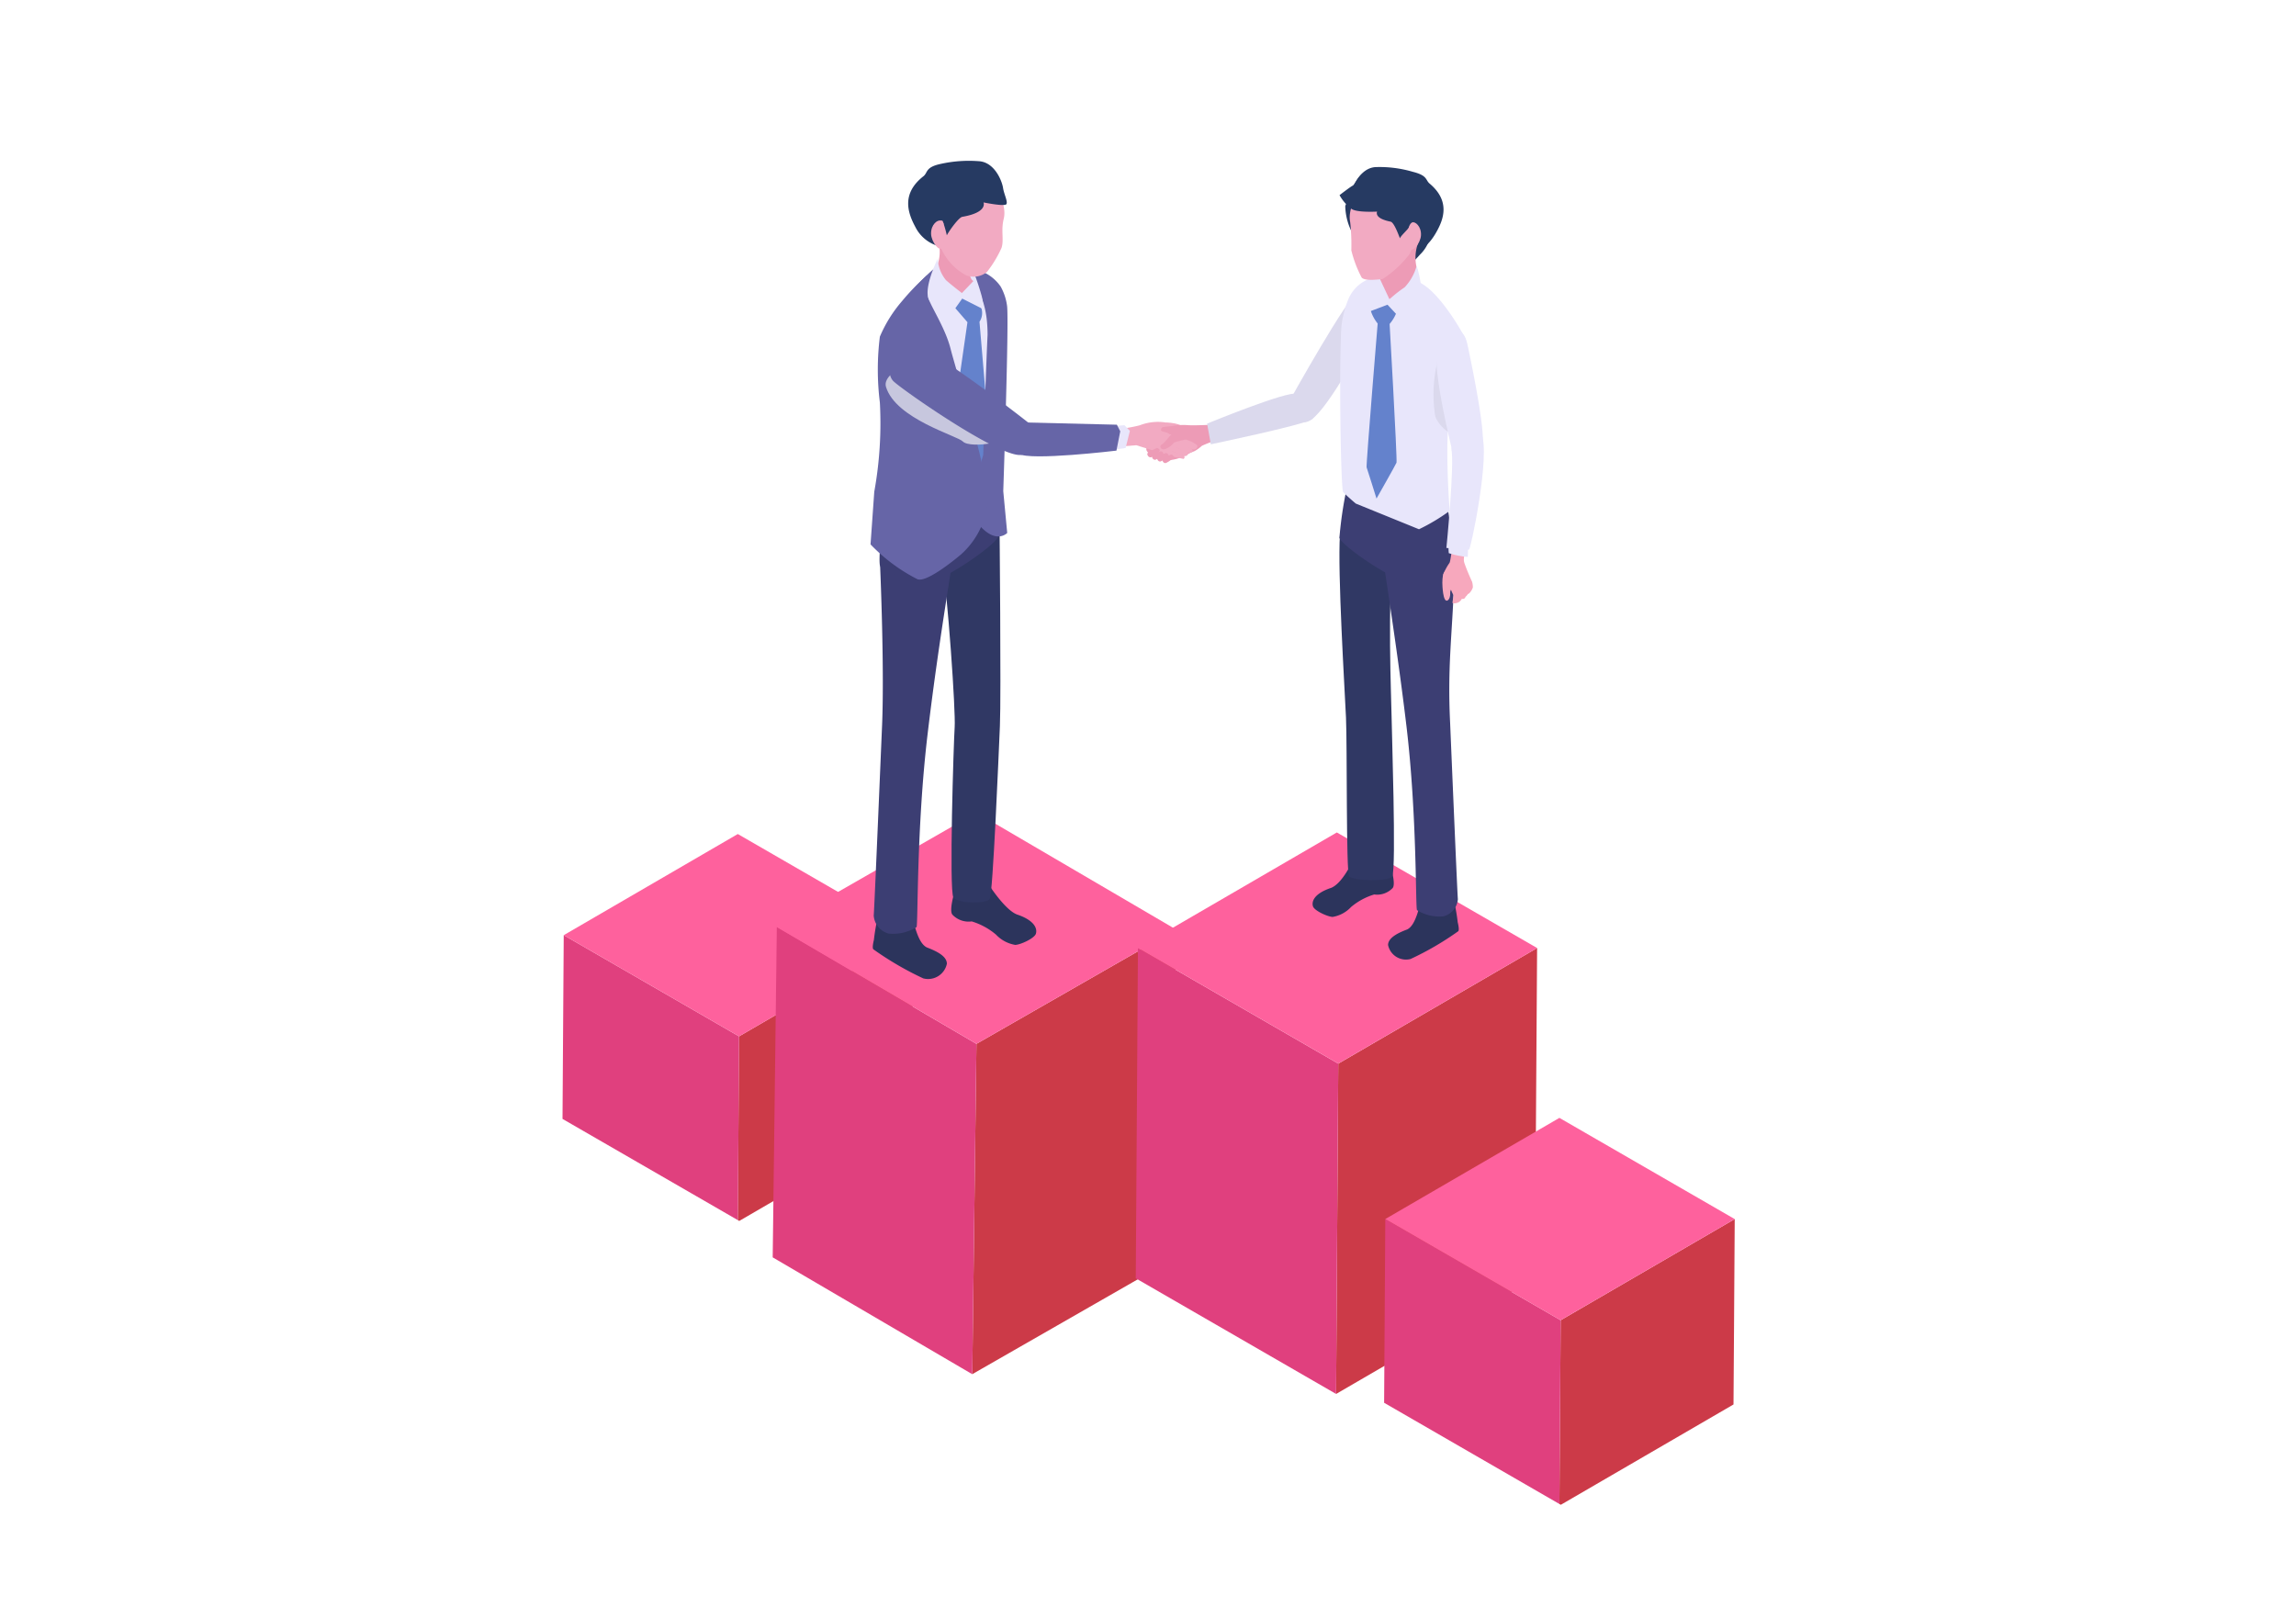 <svg xmlns="http://www.w3.org/2000/svg" width="200" height="140" viewBox="0 0 200 140">
  <g id="グループ_7767" data-name="グループ 7767" transform="translate(1750 14890)">
    <rect id="長方形_10465" data-name="長方形 10465" width="200" height="140" transform="translate(-1750 -14890)" fill="none"/>
    <g id="グループ_7766" data-name="グループ 7766" transform="translate(-1701 -14875.998)">
      <g id="Layer_1" transform="translate(0 -0.002)">
        <path id="パス_11160" data-name="パス 11160" d="M55.608,178.23l-.064,10.021L55.5,194.38l-15.037,8.741-.125-.072.106-16.007,6.481-3.767Z" transform="translate(-25.068 -110.754)" fill="#cc3a48"/>
        <path id="パス_11161" data-name="パス 11161" d="M15.378,187.037l-.106,16.007L0,194.227l.038-5.932L.106,178.22l8.662,5Z" transform="translate(0 -110.748)" fill="#e0407e"/>
        <path id="パス_11162" data-name="パス 11162" d="M30.714,163.757l-15.162,8.813L.28,163.753l15.162-8.813Z" transform="translate(-0.174 -96.281)" fill="#fe619d"/>
        <path id="パス_11163" data-name="パス 11163" d="M112.028,176.91l-.363,28.776L94.28,215.65l.363-28.776Z" transform="translate(-58.587 -109.934)" fill="#cc3a48"/>
        <path id="パス_11164" data-name="パス 11164" d="M66.108,186.52,65.745,215.3,48.36,205.12l.36-28.78Z" transform="translate(-30.052 -109.58)" fill="#e0407e"/>
        <path id="パス_11165" data-name="パス 11165" d="M84.083,160.2,66.7,170.164,49.31,159.984l17.385-9.964Z" transform="translate(-30.642 -93.224)" fill="#fe619d"/>
        <path id="パス_11166" data-name="パス 11166" d="M195.5,181.18l-.189,28.78L177.99,220.027l.189-28.776Z" transform="translate(-110.606 -112.587)" fill="#cc3a48"/>
        <path id="パス_11167" data-name="パス 11167" d="M149.538,191.244l-.189,28.776L131.9,209.946l.189-28.776Z" transform="translate(-81.965 -112.581)" fill="#e0407e"/>
        <path id="パス_11168" data-name="パス 11168" d="M167.173,164.65l-17.324,10.07L132.4,164.647l17.324-10.067Z" transform="translate(-82.275 -96.058)" fill="#fe619d"/>
        <path id="パス_11169" data-name="パス 11169" d="M244.642,243.55l-.064,10.021-.042,6.129-15.041,8.741-.125-.072.11-16.007,6.481-3.767Z" transform="translate(-142.534 -151.345)" fill="#cc3a48"/>
        <path id="パス_11170" data-name="パス 11170" d="M204.418,252.357l-.11,16.007-15.268-8.817.038-5.932.064-10.074,8.666,5Z" transform="translate(-117.472 -151.339)" fill="#e0407e"/>
        <path id="パス_11171" data-name="パス 11171" d="M219.748,229.077l-15.166,8.813-15.272-8.817,15.166-8.813Z" transform="translate(-117.64 -136.872)" fill="#fe619d"/>
        <path id="パス_11172" data-name="パス 11172" d="M89.851,166.007c-.095.257-.632,1.98-.314,2.381a1.945,1.945,0,0,0,1.685.591,5.915,5.915,0,0,1,2.112,1.147,2.976,2.976,0,0,0,1.685.9c.473-.023,1.673-.575,1.794-.977.136-.451-.129-1.136-1.545-1.639-1.132-.314-2.726-2.889-2.726-2.889l-1.624-.246L89.851,166Z" transform="translate(-55.578 -102.707)" fill="#2c345c"/>
        <path id="パス_11173" data-name="パス 11173" d="M93.392,159.648a3.567,3.567,0,0,0-2.832.008l.121,2.923c-.284.829,2.786.511,2.786.511a4.048,4.048,0,0,1-.072-3.441Z" transform="translate(-56.275 -99.017)" fill="#b8c8f2"/>
        <path id="パス_11174" data-name="パス 11174" d="M92.2,101.051c.114-2.563-.034-17.631-.034-17.631L87.06,85.748c.625,4.138,1.291,14.076,1.2,15.42s-.5,14.3-.11,14.856,2.881.557,3.161.14.776-12.546.89-15.109Z" transform="translate(-54.1 -51.838)" fill="#303864"/>
        <path id="パス_11175" data-name="パス 11175" d="M71.846,173.069a17.172,17.172,0,0,0-.363,2.078s-.174.659-.053.806a27.375,27.375,0,0,0,4.357,2.54,1.67,1.67,0,0,0,2.056-1.283c-.011-.61-.761-1.041-1.738-1.412-.84-.394-1.1-2.245-1.295-2.525A6.815,6.815,0,0,0,72.9,172.6l-1.052.473Z" transform="translate(-44.361 -107.256)" fill="#2c345c"/>
        <path id="パス_11176" data-name="パス 11176" d="M76.089,170.861c-.329-.068-.647-2.165-.133-2.525l-1.976-.526a17.057,17.057,0,0,1-.84,2.877s1.715.6,1.764.583C75.078,170.623,76.089,170.861,76.089,170.861Z" transform="translate(-45.45 -104.279)" fill="#bfcdf2"/>
        <path id="パス_11177" data-name="パス 11177" d="M72.154,88.953s.405,9.2.148,14.329c0,0-.659,15.734-.708,16.082a1.756,1.756,0,0,0,1.31,1.571,3.881,3.881,0,0,0,2.419-.564c.144-.148-.015-8.579.965-16.813,1.1-9.237,2.434-16.154,2.3-16.48-1.09-2.627-6.436,1.874-6.436,1.874Z" transform="translate(-44.487 -53.6)" fill="#3c3e73"/>
        <path id="パス_11178" data-name="パス 11178" d="M83.169,72.175a19.912,19.912,0,0,1,.08,4.316c.22.507-5.448,4.509-6.83,4.145a14.527,14.527,0,0,1-3.426-1.5c-.231-.712.352-5.395.515-6.057.329-1.34,4.361-2.381,5.959-2.612.753-.11,3.377.734,3.7,1.711Z" transform="translate(-45.325 -43.781)" fill="#3c3e73"/>
        <path id="パス_11179" data-name="パス 11179" d="M89.443,32.17A9.339,9.339,0,0,0,87.16,30.8S89.8,42.71,91.1,43.407s.825-2.056.825-2.056-1.972-8.59-2.48-9.181Z" transform="translate(-54.163 -19.139)" fill="#5a5994"/>
        <path id="パス_11180" data-name="パス 11180" d="M80.968,24.181a16.067,16.067,0,0,0-2.938,3.267l2.412,18.9,5.38-2.355s.538-13.247.318-14.727-1.034-3.453-2.234-3.994-1.726-1.874-2.938-1.087Z" transform="translate(-48.489 -14.875)" fill="#6665a7"/>
        <path id="パス_11181" data-name="パス 11181" d="M82.9,25.091a16.067,16.067,0,0,0-2.938,3.267l2.412,18.9,5.38-2.355s.538-13.247.318-14.727-1.034-3.453-2.234-3.994S84.109,24.3,82.9,25.091Z" transform="translate(-49.688 -15.44)" fill="#e8e6fb"/>
        <path id="パス_11182" data-name="パス 11182" d="M92.239,38l-.481-5.667a1.364,1.364,0,0,0-.409-1.916c-.2-.223-.988-.969-.988-.969L89.21,30.635l1.5,1.734-.84,5.834.261,7.288,1.938,2.427,1.23-1.548L92.235,38Z" transform="translate(-55.437 -18.3)" fill="#6482cc"/>
        <path id="パス_11183" data-name="パス 11183" d="M90.16,25.133a3.331,3.331,0,0,1,2.275-.068,3.68,3.68,0,0,1,1.753,1.352,4.718,4.718,0,0,1,.564,1.7c.174,1.4-.333,16.128-.333,16.128l.345,3.646s-.867.931-2.241-.473.151-6.334.151-6.334.25-7.946.379-10.441c.011-5.168-2.892-5.512-2.892-5.512Z" transform="translate(-56.027 -15.46)" fill="#6665a7"/>
        <path id="パス_11184" data-name="パス 11184" d="M71.684,31.7a11.756,11.756,0,0,1,1.935-3.1A20.117,20.117,0,0,1,75.8,26.35a5.247,5.247,0,0,1,.091,1.84c-.023.5,1.454,2.612,1.942,4.532.5,1.984,3.282,10.786,3.26,13.228a7.06,7.06,0,0,1-2.321,4.706s-2.979,2.567-3.835,2.169A15.3,15.3,0,0,1,70.87,49.8l.326-4.588a33.493,33.493,0,0,0,.488-7.765,23.211,23.211,0,0,1,0-5.754Z" transform="translate(-44.04 -16.373)" fill="#6665a7"/>
        <path id="パス_11185" data-name="パス 11185" d="M85.592,52.105c-.4-1.7-5.565-2.147-6.508-3.116s-3.407-2.544-3.631-1.776c-.049.167-1.321.9-1.083,1.692.844,2.813,6.228,4.267,6.7,4.77.606.644,4.929.163,4.524-1.571Z" transform="translate(-46.197 -29.212)" fill="#c7c7de"/>
        <path id="パス_11186" data-name="パス 11186" d="M91.64,23.235a22.351,22.351,0,0,1,.863,2.491,3.568,3.568,0,0,1,.129,1.2l-1.87-.946s-.931-2.646-.534-3.108c.8-.939,1.416.363,1.416.363Z" transform="translate(-56.008 -14.001)" fill="#e8e6fb"/>
        <path id="パス_11187" data-name="パス 11187" d="M88.779,18.807c.1.56.333.621.333.621L87.8,20.8s-2.177-1.882-1.988-2.4a3.31,3.31,0,0,0,.216-2.472c-.182-1.261.254-1.533.254-1.533A9.827,9.827,0,0,1,89.3,16.9c.3.4-.651,1.143-.519,1.9Z" transform="translate(-53.317 -8.948)" fill="#ed9bb6"/>
        <path id="パス_11188" data-name="パス 11188" d="M85.59,24.431c.625.553,1.635,1.314,1.635,1.314L85.95,27.532a3.245,3.245,0,0,1-1.836-1.4c-.507-1.011.761-3.551.761-3.551A3.249,3.249,0,0,0,85.59,24.431Z" transform="translate(-52.195 -14.031)" fill="#e8e6fb"/>
        <path id="パス_11189" data-name="パス 11189" d="M81.468,6.757c.363.685,1.7,1.579,1.972,2.2a4.994,4.994,0,0,0,2.1,2.222,1.821,1.821,0,0,0,1.844-.284,9.92,9.92,0,0,0,1.268-2.1c.227-.708-.068-1.492.189-2.525.3-1.215-.6-2.836-1.511-3.7s-2.961-.716-4.134-.276a3.2,3.2,0,0,0-1.919,2,3.142,3.142,0,0,0,.193,2.465Z" transform="translate(-50.409 -1.206)" fill="#f2aac2"/>
        <path id="パス_11190" data-name="パス 11190" d="M88.088,3.788c.14-.227-.208-.867-.292-1.423S87.111.2,85.778.048a11.32,11.32,0,0,0-3.422.231c-1.325.284-1.105.738-1.473,1.056-1.965,1.526-1.393,3.2-.723,4.441a3.224,3.224,0,0,0,2.018,1.662c.125.057-.625-.8-.507-1.579.068-.447.825-.825.886-.56A10.73,10.73,0,0,1,82.9,6.5c.14-.3,1.022-1.56,1.348-1.613C86.5,4.5,86.093,3.633,86.093,3.633s1.851.379,1.991.151Z" transform="translate(-49.423 0.002)" fill="#263a62"/>
        <path id="パス_11191" data-name="パス 11191" d="M85.639,13.8c-.257-.144-.867.318-.84,1.136.023.7.742,1.624.981,1.185s0-.564-.019-1.052c-.034-1.011.371-1-.121-1.272Z" transform="translate(-52.695 -8.557)" fill="#f2aac2"/>
        <path id="パス_11192" data-name="パス 11192" d="M136.266,60.443c.231-.363,1.749-.212,2.226.027s.265.928.178,1.42-1.832-.3-2.007-.413-.594-.731-.4-1.034Z" transform="translate(-84.646 -37.425)" fill="#f2aac2"/>
        <path id="パス_11193" data-name="パス 11193" d="M134.335,62.814a4.165,4.165,0,0,1,.791-1.537c.265-.352,1.011-.329,1.5-.409a5.369,5.369,0,0,1,1.352-.064c.557.038,1.953-.034,1.953-.034l.659.693-.034.617a10.856,10.856,0,0,0-1.382.519,3.353,3.353,0,0,1-.636.462,6.04,6.04,0,0,0-.829.394,3.655,3.655,0,0,1-1.435.4c-1.064-.155-2.037-.572-1.938-1.041Z" transform="translate(-83.476 -37.763)" fill="#ed9bb6"/>
        <path id="パス_11194" data-name="パス 11194" d="M141.793,65.314a5.555,5.555,0,0,0-1.321-.625c-.269,0-.681.1-.409.318.174.1,1.314.587,1.427.64s.564-.087.307-.337Z" transform="translate(-86.982 -40.198)" fill="#f2aac2"/>
        <path id="パス_11195" data-name="パス 11195" d="M141.095,65.935a2.642,2.642,0,0,0-.7-.284c-.148-.057-.617-.36-.769-.4-.269.008-.28.345,0,.549.178.091,1.049.416,1.208.469s.379-.167.261-.329Z" transform="translate(-86.635 -40.547)" fill="#f2aac2"/>
        <path id="パス_11196" data-name="パス 11196" d="M139.6,66.79a2.588,2.588,0,0,0-.644-.254c-.129-.026-.962-.367-1.09-.386-.22.042-.4.291-.14.424a11.322,11.322,0,0,0,1.882.511c.106-.095.11-.174-.008-.292Z" transform="translate(-85.503 -41.106)" fill="#f2aac2"/>
        <path id="パス_11197" data-name="パス 11197" d="M132.542,61.454a8.4,8.4,0,0,0-.95-.322c-.28-.22-.67-.182-.742-.322s.416-.678.36-.7a4.381,4.381,0,0,0-2.219.254,11.914,11.914,0,0,1-2.124.341l-.2,1.548L128.7,62.1l2.9.909.946-1.548Z" transform="translate(-78.715 -37.311)" fill="#f2aac2"/>
        <path id="パス_11198" data-name="パス 11198" d="M142.541,64.167c.072-.174-.265-.307-.428-.424-.042-.03-.852-.333-1.586-.613,0,0-.212.469-.095.53s1.643.693,1.726.716a.309.309,0,0,0,.379-.208Z" transform="translate(-87.245 -39.229)" fill="#f2aac2"/>
        <path id="パス_11199" data-name="パス 11199" d="M138.663,62.313c-.318.167-.685.806-.958.943s-.117.545.288.413a1.78,1.78,0,0,0,.738-.541c.08-.095,1.087-.28,1.117-.337.606-1.215-.863-.64-1.181-.473Z" transform="translate(-85.488 -38.548)" fill="#ed9bb6"/>
        <path id="パス_11200" data-name="パス 11200" d="M135.387,66.12c-.1.034-.833.371-.837.5s.125.356.344.3a2.506,2.506,0,0,0,.651-.443C135.739,66.328,135.568,66.128,135.387,66.12Z" transform="translate(-83.612 -41.087)" fill="#ed9bb6"/>
        <path id="パス_11201" data-name="パス 11201" d="M136.4,66.87c-.095.03-.757.337-.761.454s.114.326.314.276a2.275,2.275,0,0,0,.591-.4c.178-.14.019-.322-.148-.329Z" transform="translate(-84.289 -41.553)" fill="#ed9bb6"/>
        <path id="パス_11202" data-name="パス 11202" d="M137.581,67.27c-.095.03-.757.337-.761.454s.114.326.314.276a2.275,2.275,0,0,0,.591-.4c.178-.14.019-.322-.148-.326Z" transform="translate(-85.022 -41.802)" fill="#ed9bb6"/>
        <path id="パス_11203" data-name="パス 11203" d="M138.781,67.63c-.095.03-.757.337-.761.454s.114.326.314.276a2.275,2.275,0,0,0,.591-.4c.178-.14.019-.322-.148-.329Z" transform="translate(-85.768 -42.026)" fill="#ed9bb6"/>
        <path id="パス_11204" data-name="パス 11204" d="M125.869,60.964l1.174-.114.481.5-.375,1.492-1.469.2Z" transform="translate(-78.1 -37.812)" fill="#e8e6fb"/>
        <path id="パス_11205" data-name="パス 11205" d="M112.969,60.427l-8.2-.2s-1.287,2.1-.337,2.733,8.5-.276,8.5-.276L113.264,61Z" transform="translate(-64.681 -37.427)" fill="#6665a7"/>
        <path id="パス_11206" data-name="パス 11206" d="M87.6,49.226s-9.173-7.254-10.661-7.072-2.177,2.461-1.355,3.256,10.036,7.22,11.342,6.341A2.186,2.186,0,0,0,87.6,49.23Z" transform="translate(-46.751 -26.193)" fill="#6665a7"/>
        <path id="パス_11207" data-name="パス 11207" d="M156.132,53.6c-.818-.284-7.822,2.6-7.822,2.6L148.636,58s7.924-1.651,8.768-2.158c.7-.416-.454-1.957-1.272-2.237Z" transform="translate(-92.162 -33.293)" fill="#dbd9ed"/>
        <path id="パス_11208" data-name="パス 11208" d="M173.4,30.334c-.825.257-5.819,9.222-5.819,9.222s.284,2.9,1.8,1.829,4.539-6.678,4.918-7.591c.314-.75-.076-3.718-.9-3.46Z" transform="translate(-104.137 -18.839)" fill="#dbd9ed"/>
        <path id="パス_11209" data-name="パス 11209" d="M179.259,160.217c.091.246.606,1.889.3,2.271a1.862,1.862,0,0,1-1.609.564,5.676,5.676,0,0,0-2.018,1.094,2.825,2.825,0,0,1-1.609.863c-.451-.023-1.6-.549-1.711-.931-.129-.432.125-1.083,1.476-1.564,1.079-.3,2.056-2.54,2.056-2.54l2.094-.454,1.018.689Z" transform="translate(-107.245 -99.127)" fill="#2c345c"/>
        <path id="パス_11210" data-name="パス 11210" d="M182.165,154.163a3.416,3.416,0,0,1,2.7.008l.14,2.688c.273.791-3.388.379-3.388.379a3.5,3.5,0,0,0,.545-3.07Z" transform="translate(-112.862 -95.618)" fill="#b8c8f2"/>
        <path id="パス_11211" data-name="パス 11211" d="M179.331,100.6c-.11-2.446-.746-12.705-.526-15.931.182-2.608,4.691,1.605,4.691,1.605-.594,3.949-.208,12.921-.2,13.985s.432,13.633.064,14.163-3.491.394-3.759,0S179.441,103.048,179.331,100.6Z" transform="translate(-111.084 -52.086)" fill="#303864"/>
        <path id="パス_11212" data-name="パス 11212" d="M195.67,169.294a16.707,16.707,0,0,1,.348,1.98s.167.628.049.769a25.868,25.868,0,0,1-4.157,2.423,1.593,1.593,0,0,1-1.961-1.223c.011-.579.723-1,1.658-1.348.8-.375,1.049-2.143,1.234-2.412a6.476,6.476,0,0,1,1.825-.644l1.007.451Z" transform="translate(-118.038 -104.919)" fill="#2c345c"/>
        <path id="パス_11213" data-name="パス 11213" d="M197.12,167.2c.314-.064.617-2.067.129-2.408l1.885-.5a16.264,16.264,0,0,0,.8,2.745s-1.635.572-1.681.557c-.167-.617-1.132-.39-1.132-.39Z" transform="translate(-122.494 -102.092)" fill="#bfcdf2"/>
        <path id="パス_11214" data-name="パス 11214" d="M193.532,77.981c.136.3.7,1.889.56,5.781-.167,4.676-.587,7.382-.345,12.281,0,0,.628,15.007.674,15.344a1.673,1.673,0,0,1-1.253,1.5,3.659,3.659,0,0,1-2.306-.538c-.14-.14.015-8.181-.92-16.037-1.052-8.813-2.7-18.354-2.574-18.664,1.037-2.506,4.766-2.726,6.16.337Z" transform="translate(-116.429 -47.058)" fill="#3c3e73"/>
        <path id="パス_11215" data-name="パス 11215" d="M179.37,73a34.056,34.056,0,0,0-.61,4.157c-.208.485,5.194,4.3,6.515,3.956a14.75,14.75,0,0,0,3.388-1.526c.22-.678-.458-5.054-.613-5.69-.314-1.28-4.161-2.271-5.683-2.495-.719-.106-2.688.659-2.995,1.594Z" transform="translate(-111.081 -44.365)" fill="#3c3e73"/>
        <path id="パス_11216" data-name="パス 11216" d="M189.84,32.089c-.829-1.59-2.677-4.388-4.081-4.9a13.66,13.66,0,0,0-3.9-.409,3.223,3.223,0,0,0-2.226,1.931,8.521,8.521,0,0,0-.606,2.552c-.2,4.513-.023,13.989.17,14.208.25.28,1.094,1,1.094,1l5.512,2.241a16.891,16.891,0,0,0,2.669-1.6s-.28-3.687-.178-6.443c.14-3.687,2.022-7.666,1.545-8.579Z" transform="translate(-111.197 -16.604)" fill="#e8e6fb"/>
        <path id="パス_11217" data-name="パス 11217" d="M186.4,34.329a2.492,2.492,0,0,0,.943.136,3.323,3.323,0,0,0,.8-1.446,5.653,5.653,0,0,0-1.329-.61c-.2-.008-1.03.167-1.121.386a3.406,3.406,0,0,0,.708,1.533Z" transform="translate(-115.391 -20.139)" fill="#6482cc"/>
        <path id="パス_11218" data-name="パス 11218" d="M186.952,34.571l-.886-.231s-1.124,13.61-1.06,13.712c.023.034.863,2.722.863,2.722s1.651-2.908,1.741-3.127c.083-.2-.655-13.08-.655-13.08Z" transform="translate(-114.964 -21.339)" fill="#6482cc"/>
        <path id="パス_11219" data-name="パス 11219" d="M190.959,27.408s.231-.413-.579-1.181a13.948,13.948,0,0,0-2.813-1.866c-3.472,1.208-2.044,3.328-2.044,3.328l5.433-.28Z" transform="translate(-115.106 -15.137)" fill="#e8e6fb"/>
        <path id="パス_11220" data-name="パス 11220" d="M186.022,26.046c-1.03.833-.659,2.62-.659,2.62l1.927-.447s2.29-.893,1.923-2.154a1.04,1.04,0,0,0-1.026-.685,3.742,3.742,0,0,0-2.166.663Z" transform="translate(-115.147 -15.771)" fill="#e8e6fb"/>
        <path id="パス_11221" data-name="パス 11221" d="M186.291,26.12a2.145,2.145,0,0,0-1.151,1.23,10.765,10.765,0,0,0-.31,2.143l1.878-.712.239-.356c-.068-.136-.538-1.73-.655-2.306Z" transform="translate(-114.856 -16.231)" fill="#e8e6fb"/>
        <path id="パス_11222" data-name="パス 11222" d="M192.533,27.458a3.9,3.9,0,0,0-.64-2.264c-.6-.575-1.643.114-1.643.114l-.42,1.17.2.265C190.281,26.772,191.965,27.31,192.533,27.458Z" transform="translate(-117.963 -15.512)" fill="#e8e6fb"/>
        <path id="パス_11223" data-name="パス 11223" d="M192.437,12.014l-.617,4.551c.477-.045,1-.027,2.063-1.261a3.189,3.189,0,0,0,.587-3.854,20.379,20.379,0,0,0-2.037.564Z" transform="translate(-119.2 -7.114)" fill="#263a62"/>
        <path id="パス_11224" data-name="パス 11224" d="M184.783,2.724a5.5,5.5,0,0,0-2.775,1.049c-.954.663-1.9,1.556-1.908,1.9a5.3,5.3,0,0,0,1.632,3.661s4.233-6.523,3.048-6.61Z" transform="translate(-111.917 -1.689)" fill="#263a62"/>
        <path id="パス_11225" data-name="パス 11225" d="M186.65,18.413l1.37,2.919.591-.337s2.025-1.579,1.878-2.09a3.663,3.663,0,0,1,.034-2.487c.269-1.211.023-1.518.023-1.518a9.578,9.578,0,0,0-3.108,2.207,8.2,8.2,0,0,0-.787,1.31Z" transform="translate(-115.987 -9.258)" fill="#ed9bb6"/>
        <path id="パス_11226" data-name="パス 11226" d="M191.271,26.047a10.9,10.9,0,0,0-1.306,1.034c-.276.261-.163.477-.163.477l1.14,1.227a3.261,3.261,0,0,0,1.6-1.3c.564-.943-.208-3.332-.208-3.332a4.373,4.373,0,0,1-1.064,1.9Z" transform="translate(-117.932 -15.006)" fill="#e8e6fb"/>
        <path id="パス_11227" data-name="パス 11227" d="M187.511,7.684c-.375.651-.9,1.942-1.185,2.533A9.39,9.39,0,0,1,184,12.371s-1.6.246-1.847-.14a10.321,10.321,0,0,1-.89-2.351,18.338,18.338,0,0,0-.1-2.461c-.25-1.193.678-2.737,1.59-3.544s2.9-.6,4.028-.129a3.13,3.13,0,0,1,1.8,2.01c.17.716-.568,1.052-1.071,1.927Z" transform="translate(-112.551 -2.069)" fill="#f2aac2"/>
        <path id="パス_11228" data-name="パス 11228" d="M181.278,4.659c-.129-.227-.008-.5.091-1.037s.738-2.078,2.037-2.184a10.255,10.255,0,0,1,3.275.409c1.28.322,1.094.685,1.442,1.007,1.859,1.548,1.249,3.154.557,4.342-.776,1.329-1.416,1.378-1.537,1.427s.155-.64.064-1.4c-.049-.435-.776-.829-.84-.572-.042.155-.814.844-.8,1-.125-.292-.511-1.4-.825-1.461-2.181-.447-.712-1.435-.712-1.435a11.363,11.363,0,0,1-2.749-.1Z" transform="translate(-112.615 -0.88)" fill="#263a62"/>
        <path id="パス_11229" data-name="パス 11229" d="M194.847,14.183c.257-.133.833.337.78,1.132-.045.685-.776,1.556-.992,1.121S194.359,14.433,194.847,14.183Z" transform="translate(-120.849 -8.799)" fill="#f2aac2"/>
        <path id="パス_11230" data-name="パス 11230" d="M181.7,2.284c-1.166-.08-1.533,1.189-1.757,1.3s-1.155.833-1.155.833a3.762,3.762,0,0,0,1.045,1.2c.651.447,3.434.151,3.434.151,1.465-.121,3.116-1.132,3.165-2.022s-2.673-1.325-4.729-1.465Z" transform="translate(-111.103 -1.416)" fill="#263a62"/>
        <path id="パス_11231" data-name="パス 11231" d="M200.658,45.361a12.182,12.182,0,0,0-.125,4.312c.151.78,1.442,1.961,1.719,1.45.545-1.011.159-4.876.371-5.213A1.064,1.064,0,1,0,200.658,45.361Z" transform="translate(-124.528 -27.506)" fill="#dbd9ed"/>
        <path id="パス_11232" data-name="パス 11232" d="M204.509,98.423l-.091.663s.045.091.318.027a.666.666,0,0,0,.56-.719,3.27,3.27,0,0,0-.337-.8c-.155-.246-.753-.061-.75.1a3.336,3.336,0,0,0,.3.731Z" transform="translate(-126.899 -60.572)" fill="#f7a8bd"/>
        <path id="パス_11233" data-name="パス 11233" d="M202.658,91.47a4.7,4.7,0,0,1,.53-.984c.1-.129.182-1.2.3-1.242a2.505,2.505,0,0,1,1.06.083c.087.042-.2.712-.068,1.124.235.716.689,1.688.689,1.688s.027.42-.212.507a3.91,3.91,0,0,1-.534.193,1.833,1.833,0,0,1-1.442-.488.988.988,0,0,1-.322-.886Z" transform="translate(-125.931 -55.44)" fill="#f7a8bd"/>
        <path id="パス_11234" data-name="パス 11234" d="M207.021,97.8a.713.713,0,0,1-.2.772c-.1.269-.3.193-.541.129,0,0-.17-.852.136-1.17a.419.419,0,0,1,.6.269Z" transform="translate(-128.158 -60.584)" fill="#f7a8bd"/>
        <path id="パス_11235" data-name="パス 11235" d="M207.913,97.883c.257.246-.163,1.03-.246.822s.008-.257.015-.5C207.69,97.928,207.785,97.822,207.913,97.883Z" transform="translate(-129.024 -60.815)" fill="#f7a8bd"/>
        <path id="パス_11236" data-name="パス 11236" d="M208.053,97.361a1.057,1.057,0,0,1,.394-.371c.045-.011.083.394.072.454-.03.155-.292.591-.451.575s-.148-.409-.015-.655Z" transform="translate(-129.224 -60.27)" fill="#f7a8bd"/>
        <path id="パス_11237" data-name="パス 11237" d="M203.1,93.62c-.462.3-.64.348-.655,1.317,0,.2.045,1.76.451,1.552.193-.1.25-.458.235-.621-.034-.432.322-.466.492-.852C203.851,94.513,203.461,93.953,203.1,93.62Z" transform="translate(-125.806 -58.176)" fill="#f7a8bd"/>
        <path id="パス_11238" data-name="パス 11238" d="M203.91,86.83a4.381,4.381,0,0,0-.061,1.317,7,7,0,0,0,1.654.329l.049-1.28-1.647-.367Z" transform="translate(-126.648 -53.957)" fill="#e8e6fb"/>
        <path id="パス_11239" data-name="パス 11239" d="M206.409,62.507c-1.5-.322-2.378-.023-2.6,1.37.292,1.317-.432,8.628-.432,8.628l1.965.151C205.447,72.872,207.272,64.293,206.409,62.507Z" transform="translate(-126.384 -38.768)" fill="#e8e6fb"/>
        <path id="パス_11240" data-name="パス 11240" d="M203.77,40.222c-.462-2.014-1.863-1.272-2.567.292-.64,1.427,1.249,8.98,1.249,8.98a6.2,6.2,0,0,0,2.639-.636c.239-1.469-1.321-8.635-1.321-8.635Z" transform="translate(-124.949 -24.234)" fill="#e8e6fb"/>
      </g>
    </g>
  </g>
</svg>

